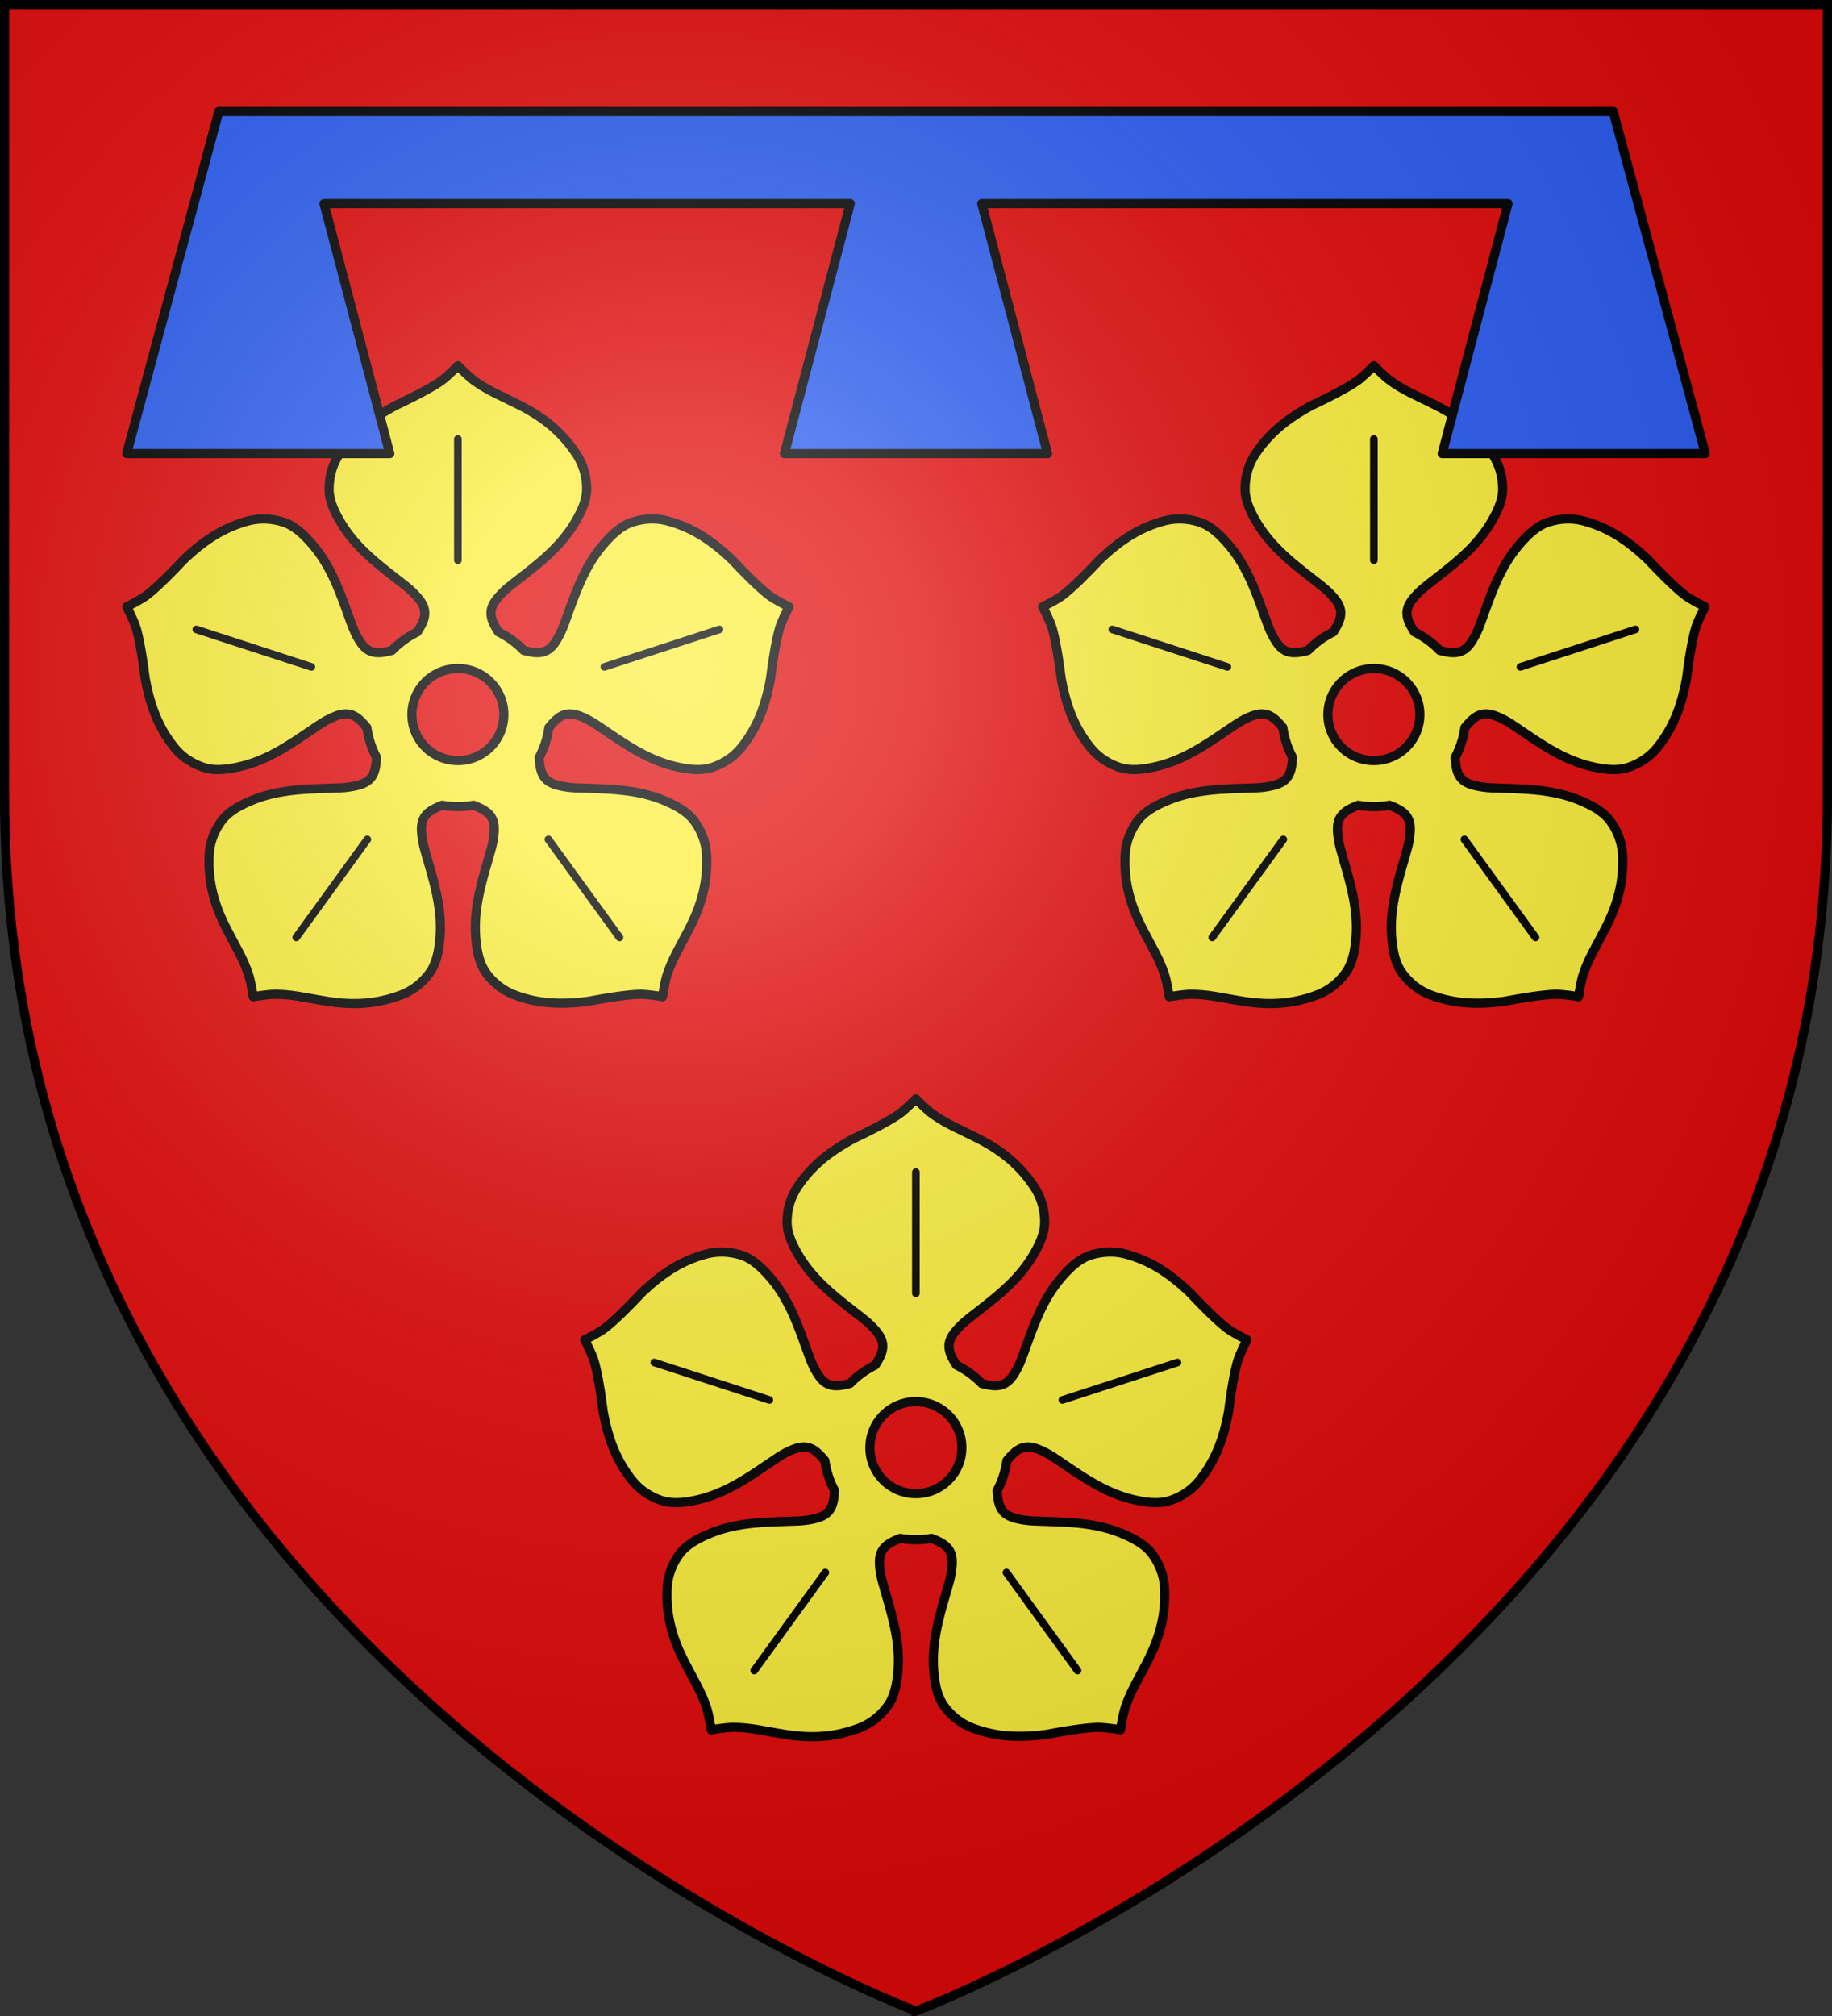 <svg height="660" width="600" xmlns="http://www.w3.org/2000/svg" xmlns:xlink="http://www.w3.org/1999/xlink"><rect width="100%" height="100%" fill="#333333" stroke="none"/><radialGradient id="b" cx="221.445" cy="226.331" gradientTransform="matrix(1.353 0 0 1.349 -77.63 -85.747)" gradientUnits="userSpaceOnUse" r="300"><stop offset="0" stop-color="#fff" stop-opacity=".314"/><stop offset=".19" stop-color="#fff" stop-opacity=".251"/><stop offset=".6" stop-color="#6b6b6b" stop-opacity=".125"/><stop offset="1" stop-opacity=".125"/></radialGradient><path d="M300 658.5s298.5-112.32 298.5-397.772V1.5H1.5v259.228C1.5 546.18 300 658.5 300 658.5z" fill="#e20909" fill-rule="evenodd"/><use height="100%" transform="translate(150 240)" width="100%" xlink:href="#a"/><g id="a" stroke-width=".746"><path d="M82.5 1.5s-2.601 2.657-4.112 3.723c-3.395 2.398-10.981 5.91-10.981 5.91-6.166 3.318-10.532 6.86-13.905 11.967-1.754 2.657-2.492 5.604-2.498 8.487-.006 2.884 1.376 5.77 3.053 8.514 4.002 6.549 10.038 10.716 15.596 15.126 1.263 1.001 2.398 2.087 3.331 3.254 2.243 2.803 1.613 4.934-.407 8.054a22.557 22.557 0 0 0-6.194 4.504c-3.586.956-5.81.889-7.78-2.11-.821-1.248-1.503-2.663-2.065-4.173-2.474-6.652-4.57-13.678-9.559-19.509-2.09-2.444-4.404-4.652-7.148-5.537-2.743-.885-5.771-1.091-8.839-.243-5.897 1.632-10.615 4.687-15.674 9.529 0 0-5.683 6.135-9.013 8.626-1.478 1.107-4.805 2.76-4.805 2.76s1.718 3.294 2.264 5.06c1.23 3.973 2.23 12.279 2.23 12.279 1.25 6.892 3.264 12.134 7.077 16.923 1.983 2.49 4.556 4.101 7.295 4.998 2.74.897 5.912.479 9.039-.269 7.462-1.783 13.287-6.244 19.196-10.17 1.342-.893 2.722-1.634 4.12-2.162 3.353-1.265 5.184-.013 7.52 2.864a22.312 22.312 0 0 0 2.369 7.29c-.199 3.713-.936 5.81-4.398 6.76-1.44.395-2.996.61-4.606.677-7.087.299-14.418.118-21.503 3.064-2.97 1.234-5.78 2.757-7.469 5.094-1.689 2.336-2.825 5.15-2.966 8.33-.272 6.117 1.007 11.635 4.215 17.86 2.803 5.438 4.072 7.303 5.413 11.239.597 1.752 1.145 5.433 1.145 5.433s3.661-.624 5.508-.6c4.158.056 6.328.69 12.36 1.676 6.91 1.129 12.548.647 18.278-1.502 2.98-1.117 5.309-3.068 7.008-5.398 1.7-2.329 2.277-5.472 2.533-8.678.61-7.651-1.823-14.573-3.73-21.409-.433-1.553-.72-3.098-.79-4.59-.166-3.586 1.6-4.94 5.067-6.275 1.242.213 2.522.33 3.825.33 1.303 0 2.583-.117 3.825-.33 3.466 1.336 5.233 2.689 5.066 6.274-.07 1.493-.356 3.038-.79 4.591-1.906 6.836-4.34 13.758-3.73 21.41.257 3.205.834 6.348 2.534 8.677 1.699 2.33 4.028 4.281 7.008 5.398 5.73 2.149 11.34 2.442 18.277 1.502 0 0 8.203-1.62 12.36-1.675 1.848-.025 5.509.599 5.509.599s.548-3.681 1.145-5.433c1.34-3.936 2.61-5.801 5.413-11.238 3.208-6.226 4.487-11.744 4.215-17.86-.14-3.181-1.277-5.995-2.966-8.331-1.69-2.337-4.5-3.86-7.469-5.094-7.085-2.946-14.415-2.765-21.503-3.064-1.61-.068-3.165-.282-4.606-.677-3.462-.95-4.2-3.047-4.398-6.76a22.312 22.312 0 0 0 2.368-7.29c2.337-2.877 4.168-4.13 7.52-2.864 1.399.528 2.779 1.27 4.12 2.161 5.91 3.927 11.735 8.388 19.197 10.171 3.127.748 6.3 1.166 9.039.27 2.739-.898 5.312-2.51 7.295-5 3.813-4.788 5.827-10.03 7.078-16.922 0 0 .999-8.306 2.23-12.28.545-1.765 2.263-5.06 2.263-5.06s-3.326-1.652-4.805-2.759c-3.33-2.491-9.013-8.626-9.013-8.626-5.059-4.842-9.777-7.897-15.674-9.529-3.068-.848-6.096-.642-8.84.243-2.743.885-5.056 3.093-7.147 5.537-4.99 5.831-7.085 12.857-9.559 19.509-.562 1.51-1.244 2.925-2.064 4.174-1.971 2.998-4.195 3.065-7.781 2.109a22.557 22.557 0 0 0-6.194-4.504c-2.02-3.12-2.65-5.25-.407-8.054.933-1.167 2.068-2.253 3.33-3.254 5.56-4.41 11.595-8.577 15.597-15.126 1.677-2.745 3.06-5.63 3.053-8.514-.006-2.883-.744-5.83-2.498-8.487-3.373-5.107-7.651-8.818-13.905-11.967-5.461-2.751-7.586-3.512-10.981-5.91C85.102 4.157 82.5 1.5 82.5 1.5zm0 73.965c6.205 0 11.242 5.038 11.242 11.247S88.705 97.959 82.5 97.959c-6.205 0-11.242-5.039-11.242-11.247S76.295 75.465 82.5 75.465z" style="fill:#fcef3c;fill-rule:evenodd;stroke:#000;stroke-width:2.239;stroke-linecap:round;stroke-linejoin:round" transform="matrix(1.339 0 0 1.34 39.49 117.74)"/><path d="m118.336 75.063 28.144-9.149m-41.834 51.3 17.394 23.953m-61.686-23.952L42.96 141.167m3.704-66.104L18.52 65.914M82.5 49.01V19.404" style="fill:#fcef3c;fill-rule:evenodd;stroke:#000;stroke-width:1.866;stroke-linecap:round;stroke-linejoin:round" transform="matrix(1.339 0 0 1.34 39.49 117.74)"/></g><use height="100%" transform="translate(300)" width="100%" xlink:href="#a"/><path d="M41.5 148.5h86.167l-21.542-81.846h172.333L256.917 148.5h86.166l-21.541-81.846h172.333L472.333 148.5H558.5l-30.158-112H71.658z" fill="#2b5df2" stroke="#000" stroke-linecap="round" stroke-linejoin="round" stroke-width="3"/><path d="M300 658.5s298.5-112.32 298.5-397.772V1.5H1.5v259.228C1.5 546.18 300 658.5 300 658.5z" fill="url(#b)" fill-rule="evenodd"/><path d="M300 658.397S1.5 545.98 1.5 260.277V1.5h597v258.778c0 285.7-298.5 398.12-298.5 398.12z" fill="none" stroke="#000" stroke-width="3"/></svg>